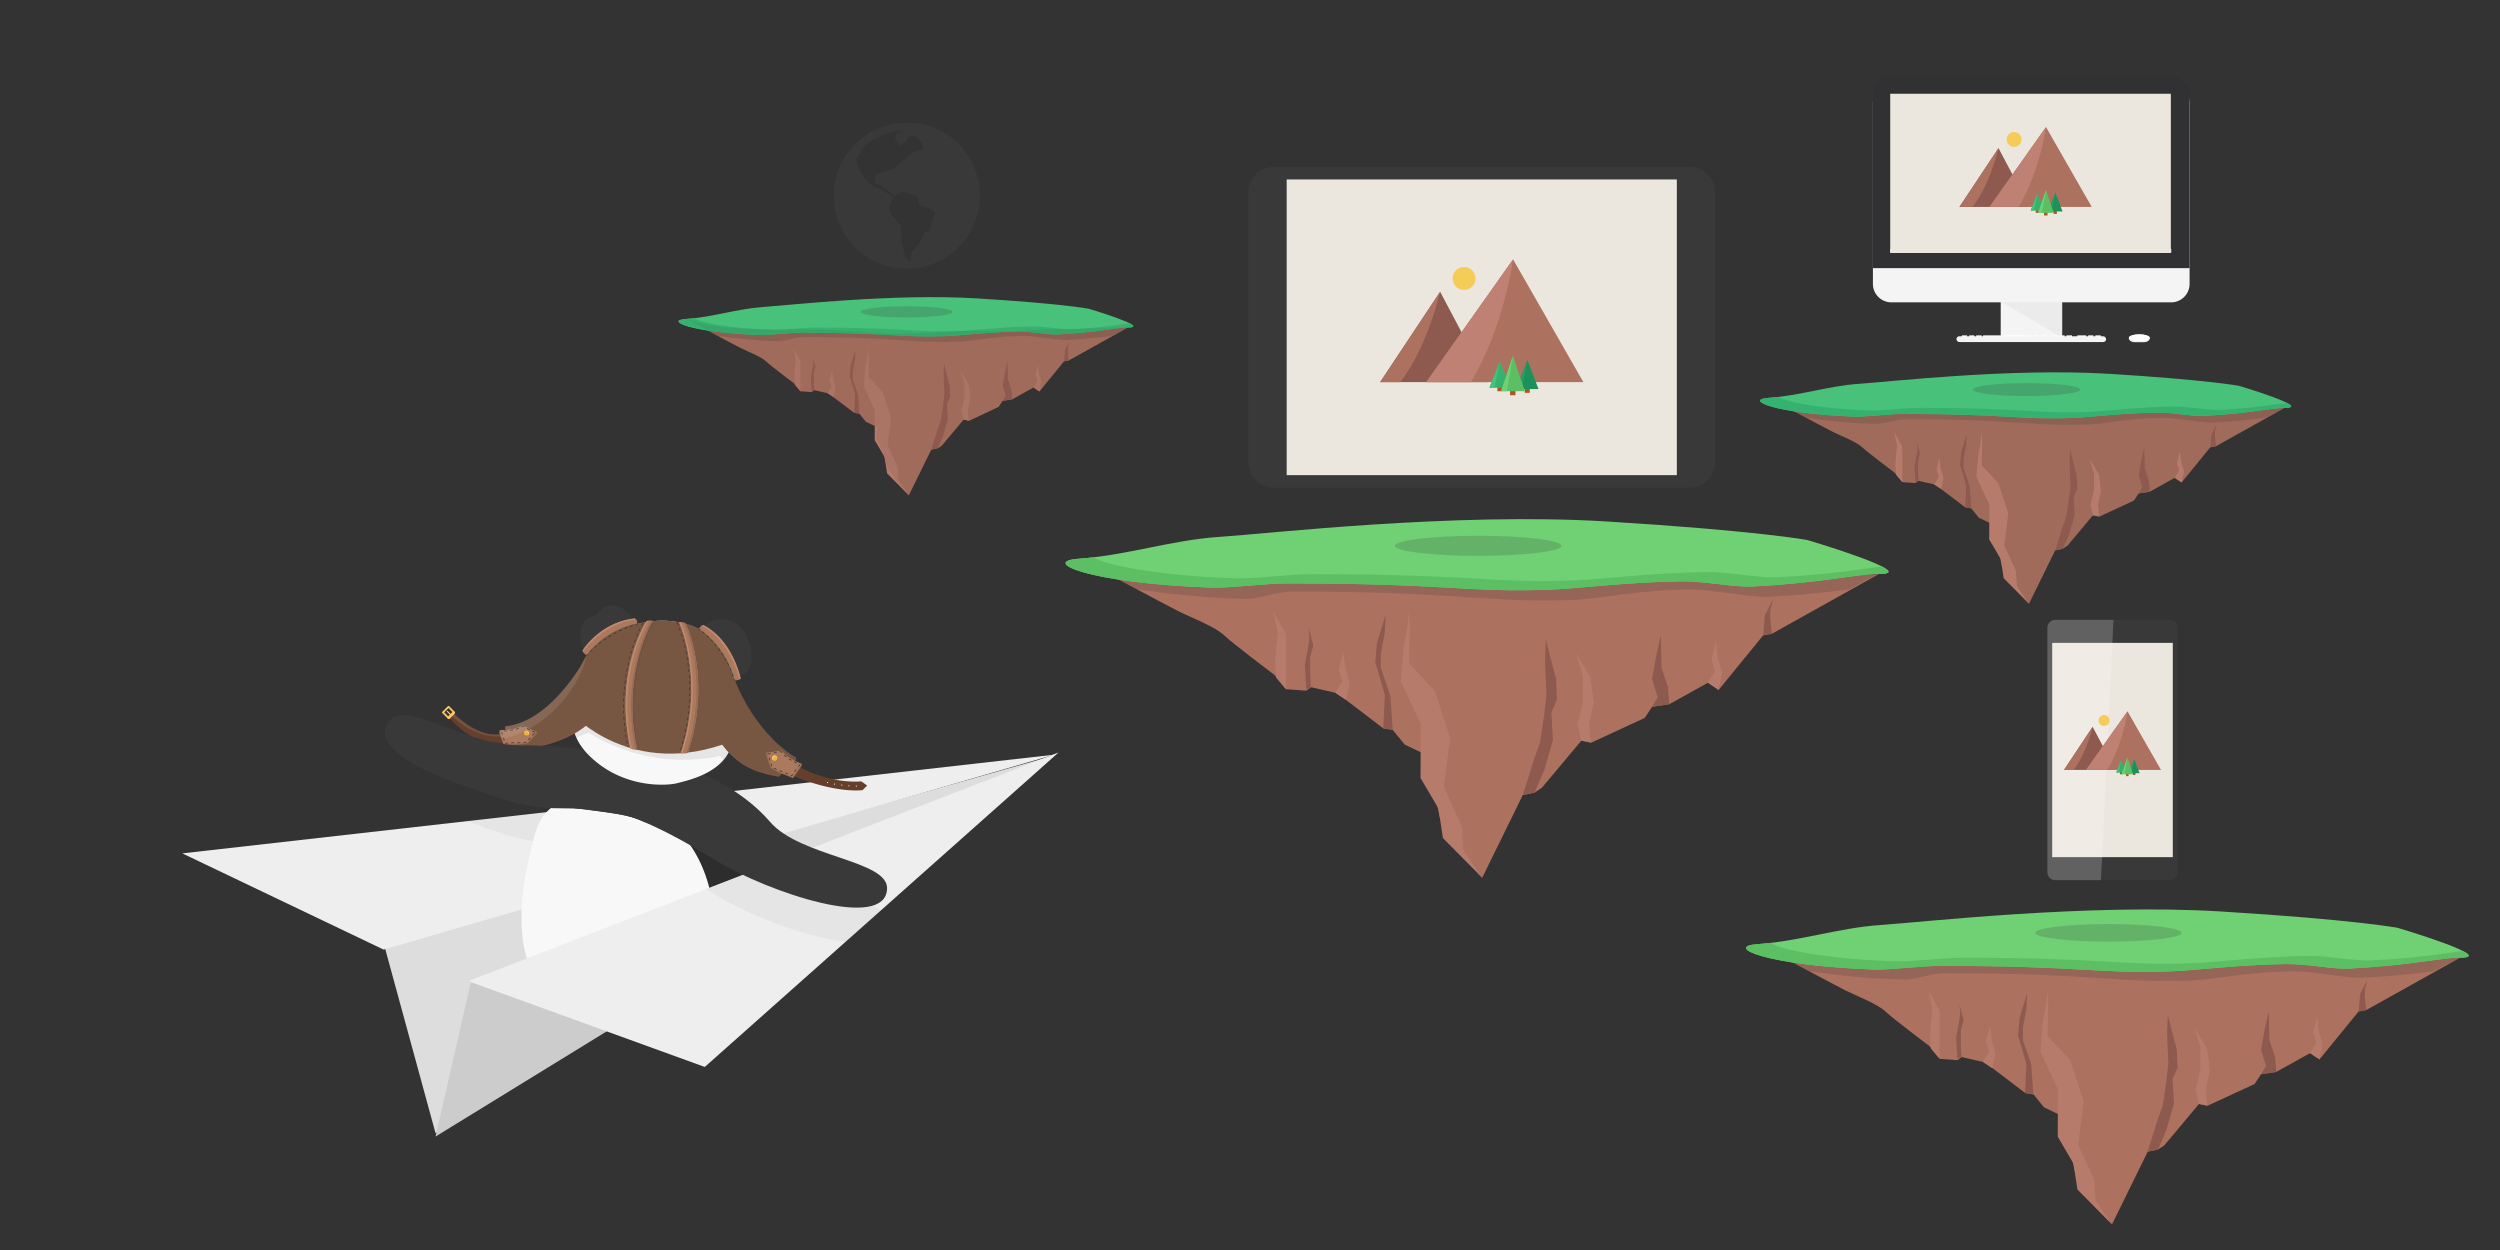 <svg id="Calque_1" data-name="Calque 1" xmlns="http://www.w3.org/2000/svg" xmlns:xlink="http://www.w3.org/1999/xlink" viewBox="0 0 1200 600"><rect x="0" y="0" width="1200" height="600" fill="#333333" stroke="none"/><defs><style>.cls-1{fill:none;}.cls-2{fill:#ad715f;}.cls-11,.cls-16,.cls-3,.cls-4{fill:#393939;}.cls-19,.cls-27,.cls-3{opacity:0.1;}.cls-4{opacity:0.2;}.cls-5{fill:#48c17b;}.cls-6{fill:#36b270;}.cls-7{fill:#b77b6c;}.cls-8{fill:#8e5a4f;}.cls-9{fill:#6fd174;}.cls-10{fill:#5cbf63;}.cls-12{fill:#ddd;}.cls-13{fill:#ccc;}.cls-14{fill:#eee;}.cls-15{fill:#2d2d2d;}.cls-16,.cls-38{opacity:0.05;}.cls-17{fill:#f8f8f8;}.cls-18{fill:#653f2c;}.cls-20{fill:#845444;}.cls-21{fill:#775742;}.cls-22{fill:#aa795e;}.cls-23{fill:#c18a6f;}.cls-24{fill:#9b6c54;}.cls-25{fill:#edb443;}.cls-26{fill:#fcc563;}.cls-27,.cls-31,.cls-41{fill:#fff;}.cls-28{fill:#ece7de;}.cls-29{opacity:0.2;}.cls-30{clip-path:url(#clip-path);}.cls-32{fill:#f5cc58;}.cls-33{fill:#bf8173;}.cls-34{fill:#af5722;}.cls-35{fill:#1c915b;}.cls-36{fill:#24a062;}.cls-37,.cls-40{fill:#f4f4f4;}.cls-38,.cls-39{fill:#313032;}.cls-40,.cls-41{fill-rule:evenodd;}.cls-42{clip-path:url(#clip-path-2);}</style><clipPath id="clip-path"><rect id="SVGID" class="cls-1" x="982.77" y="297.54" width="31.68" height="124.93"/></clipPath><clipPath id="clip-path-2"><path id="SVGID-2" data-name="SVGID" class="cls-1" d="M1042.21,121.26H907.29V47.73a2.84,2.84,0,0,1,2.87-2.82h129.18a2.84,2.84,0,0,1,2.87,2.82Z"/></clipPath></defs><path class="cls-2" d="M849.12,191s13.44,5.76,41.28,5.76,37.43,0,62.39,1.92,52.8-1.92,63.36-1,29.76-1,40.32-1,40.31-1,40.31-1l-33.11,18.48-2.71.5-13.78,16.89-3.33-2.22L1031.92,236l-5.36.83-2.28,3.43L1007.61,248l-3-.67-12.22,14.59-2.22,1.48-3.7.79-12.58,25.62s-12.48-13.44-13.44-20.16c-.41-2.91-2.45-7.27-4.63-11.27-1-1.85.64-6.7.64-6.7l-6.57-3.15-3.7-4.54-2.93-.5-11.53-8.76-3.34-2.23-7.53-1.72-1.47,1.07-6.28-.45L909.52,227s-13.43-10.16-15.28-12c-2.88-2.88-10.56-5.76-14.4-7.68S849.12,191,849.12,191Z"/><path class="cls-3" d="M849.12,191s13.44,5.76,41.28,5.76,37.43,0,62.39,1.92,52.8-1.92,63.36-1,29.76-1,40.32-1,40.31-1,40.31-1l-33.11,18.48-2.71.5-13.78,16.89-3.33-2.22L1031.92,236l-5.36.83-2.28,3.43L1007.61,248l-3-.67-12.22,14.59-2.22,1.48-3.7.79-12.58,25.62s-12.48-13.44-13.44-20.16c-.41-2.91-2.45-7.27-4.63-11.27-1-1.85.64-6.7.64-6.7l-6.57-3.15-3.7-4.54-2.93-.5-11.53-8.76-3.34-2.23-7.53-1.72-1.47,1.07-6.28-.45L909.52,227s-13.43-10.16-15.28-12c-2.88-2.88-10.56-5.76-14.4-7.68S849.12,191,849.12,191Z"/><path class="cls-4" d="M1016.15,197.67c-10.56-1-38.4,2.88-63.36,1s-34.56-1.92-62.39-1.92a150.29,150.29,0,0,1-31.63-3c-1.26.14-2.54.27-3.8.37l11.88,6.34a262,262,0,0,0,32.51,3c6,.22,9.69-2.24,16.64-2.24,50.87,0,59.19,3.52,86.07,2.56,8.06-.29,19.31-3,35.52-3.2,7.64-.1,19.44,2.55,25.28,2.24,11.25-.6,19-1.53,24.88-2.32,5.15-2.86,9-4.72,9-4.72s-29.76,1-40.31,1S1026.71,198.63,1016.15,197.67Z"/><path class="cls-5" d="M1074.71,185.19s-15.36-2.88-62.4-5.76-105.59,3.84-120,4.8-28.8,5.76-43.2,6.72c-12.43.83,2.44,7.58,40.64,9,6,.22,16.73-1.28,23.68-1.28,50.87,0,54.71,2.88,81.59,1.92,8.06-.29,24.11-2.36,40.32-2.56,7.64-.1,16.56,1.91,22.4,1.6,23.08-1.23,31.52-3.84,39-3.84C1110.22,195.75,1074.71,185.19,1074.71,185.19Z"/><path class="cls-6" d="M1097.77,193.38c-6.57.82-15.6,2.44-32.35,3.33-5.83.31-14.75-1.7-22.39-1.6-16.21.2-32.26,2.27-40.32,2.56-26.88,1-30.72-1.92-81.6-1.92-6.94,0-17.64,1.5-23.67,1.28-25.2-.91-40.24-4.16-44-6.5-1.43.17-2.88.32-4.32.42-12.43.83,2.44,7.58,40.64,9,6,.22,16.73-1.28,23.68-1.28,50.87,0,54.71,2.88,81.59,1.92,8.06-.29,24.11-2.36,40.32-2.56,7.64-.1,16.56,1.91,22.4,1.6,23.08-1.23,31.52-3.84,39-3.84C1100.9,195.75,1100.41,194.75,1097.77,193.38Z"/><polygon class="cls-7" points="954.81 258.92 954.89 242.21 948.7 228.91 949.61 218.04 950.64 212.79 951.2 207.23 951.48 212.51 951.2 223.35 959.26 231.96 963.98 246.41 962.03 261.69 967.59 273.92 968.15 281.42 973.91 289.82 961.76 277.53 960.37 268.36 954.81 258.92"/><polygon class="cls-7" points="909.24 207.51 910.63 213.9 910.08 218.9 909.8 223.35 910.08 227.79 913.13 231.41 913.13 226.13 913.13 219.73 913.13 214.45 909.24 207.51"/><polygon class="cls-7" points="931.75 234.74 932.86 229.46 931.47 224.74 930.91 219.74 929.52 225.29 930.64 228.91 928.41 232.51 931.75 234.74"/><polygon class="cls-7" points="1047.18 231.62 1048.29 226.34 1046.9 221.62 1046.35 216.62 1044.95 222.17 1046.07 225.78 1043.85 229.4 1047.18 231.62"/><polygon class="cls-7" points="1004.63 247.34 1003.43 242.31 1005.11 235.59 1005.11 227.19 1002.95 220.23 1007.51 227.91 1008.47 235.59 1007.03 242.31 1007.51 247.82 1004.63 247.34"/><polygon class="cls-8" points="919.43 231.51 918.96 223.83 919.91 218.79 920.4 215.67 920.16 212.31 921.6 217.83 920.64 221.43 920.64 227.19 920.88 230.79 920.88 230.79 919.43 231.51"/><polygon class="cls-8" points="943.28 243.5 943.76 233.19 940.81 223.11 941.3 217.22 942.53 213.04 942.6 212.81 944 208.37 943.76 213.78 942.53 220.41 942.53 224.83 945.48 233.43 946.21 244 943.28 243.5"/><polygon class="cls-8" points="986.49 264.19 988.23 258.74 989.75 253.82 991.91 247.58 993.14 239.08 993.83 233.19 993.39 222.37 993.64 215.99 996.83 228.27 997.07 234.66 995.35 238.59 995.85 247.19 993.14 256.53 990.19 263.41 986.49 264.19"/><polygon class="cls-8" points="1026.56 236.87 1028.28 233.92 1026.56 228.27 1027.79 221.14 1029.26 214.76 1029.51 224.83 1031.48 230.73 1031.92 236.04 1026.56 236.87"/><polygon class="cls-8" points="1063.67 214.23 1063.18 209.67 1063.18 206.79 1064.14 203.43 1061.51 208.47 1060.96 214.73 1063.67 214.23"/><path class="cls-4" d="M998.52,187c0,1.72-11.55,3.11-25.81,3.11S946.9,188.7,946.9,187s11.56-3.12,25.81-3.12S998.52,185.26,998.52,187Z"/><path class="cls-2" d="M518.11,268.14s20.82,8.92,63.94,8.92,58,0,96.67,3,81.79-3,98.15-1.49,46.11-1.49,62.46-1.49,62.46-1.49,62.46-1.49l-51.3,28.64-4.2.78-21.35,26.16-5.16-3.44L801.31,338,793,339.28l-3.53,5.32-25.83,11.95-4.61-1-18.94,22.6-3.43,2.29-5.74,1.22-19.48,39.7s-19.33-20.82-20.83-31.23c-.64-4.52-3.8-11.26-7.17-17.46-1.56-2.87,1-10.39,1-10.39l-10.16-4.87-5.74-7-4.54-.77L646.11,336,641,332.54l-11.68-2.68L627,331.53l-9.73-.71-5.6-6.89s-20.8-15.74-23.67-18.61c-4.46-4.46-16.36-8.92-22.3-11.9S518.11,268.14,518.11,268.14Z"/><path class="cls-4" d="M776.87,278.55c-16.36-1.49-59.49,4.46-98.15,1.49s-53.54-3-96.67-3c-22.17,0-38.41-2.36-49-4.65-2,.23-3.93.43-5.9.58,5.21,2.78,12,6.39,18.41,9.82a405.37,405.37,0,0,0,50.37,4.67c9.34.33,15-3.48,25.77-3.48,78.82,0,91.71,5.46,133.35,4,12.48-.45,29.92-4.64,55-5,11.83-.15,30.12,3.95,39.16,3.48,17.43-.94,29.44-2.37,38.55-3.6,8-4.43,14-7.32,14-7.32s-46.1,1.49-62.46,1.49S793.23,280,776.87,278.55Z"/><path class="cls-9" d="M867.59,259.22s-23.8-4.46-96.66-8.93-163.59,6-185.9,7.44-44.62,8.92-66.92,10.41c-19.27,1.28,3.78,11.74,62.95,13.88,9.35.35,25.93-2,36.68-2,78.83,0,84.77,4.46,126.41,3,12.49-.45,37.36-3.65,62.46-4,11.84-.15,25.67,2.95,34.7,2.48,35.77-1.91,48.85-6,60.48-6C922.62,275.57,867.59,259.22,867.59,259.22Z"/><path class="cls-10" d="M903.32,271.91c-10.18,1.27-24.16,3.78-50.11,5.16-9,.47-22.86-2.63-34.7-2.48-25.11.31-50,3.51-62.46,4-41.64,1.49-47.59-3-126.41-3-10.76,0-27.33,2.33-36.68,2-39-1.41-62.34-6.44-68.16-10.07-2.23.26-4.46.5-6.69.65-19.27,1.28,3.78,11.74,62.95,13.88,9.35.35,25.93-2,36.68-2,78.83,0,84.77,4.46,126.41,3,12.49-.45,37.36-3.65,62.46-4,11.84-.15,25.67,2.95,34.7,2.48,35.77-1.91,48.85-6,60.48-6C908.17,275.57,907.42,274,903.32,271.91Z"/><polygon class="cls-7" points="681.85 373.44 681.97 347.55 672.37 326.94 673.79 310.11 675.39 301.98 676.25 293.36 676.68 301.54 676.25 318.34 688.73 331.68 696.05 354.06 693.04 377.74 701.65 396.68 702.51 408.31 711.44 421.32 692.61 402.28 690.46 388.07 681.85 373.44"/><polygon class="cls-7" points="611.24 293.79 613.39 303.7 612.54 311.45 612.11 318.33 612.54 325.22 617.27 330.82 617.27 322.64 617.27 312.73 617.27 304.55 611.24 293.79"/><polygon class="cls-7" points="646.11 335.98 647.84 327.8 645.69 320.49 644.82 312.74 642.67 321.35 644.39 326.94 640.95 332.54 646.11 335.98"/><polygon class="cls-7" points="824.94 331.15 826.66 322.97 824.51 315.65 823.65 307.9 821.5 316.51 823.22 322.11 819.78 327.7 824.94 331.15"/><polygon class="cls-7" points="759.03 355.51 757.17 347.7 759.77 337.29 759.77 324.28 756.42 313.5 763.49 325.4 764.98 337.29 762.74 347.7 763.49 356.25 759.03 355.51"/><polygon class="cls-8" points="627.04 330.97 626.3 319.08 627.78 311.27 628.53 306.43 628.15 301.23 630.38 309.78 628.9 315.36 628.9 324.28 629.27 329.86 629.27 329.86 627.04 330.97"/><polygon class="cls-8" points="663.98 349.56 664.72 333.58 660.15 317.97 660.91 308.83 662.82 302.36 662.93 302.01 665.1 295.13 664.72 303.5 662.82 313.78 662.82 320.63 667.38 333.96 668.52 350.33 663.98 349.56"/><polygon class="cls-8" points="730.92 381.62 733.62 373.17 735.98 365.55 739.32 355.88 741.23 342.71 742.29 333.58 741.61 316.82 741.99 306.93 746.94 325.96 747.32 335.86 744.65 341.95 745.42 355.28 741.23 369.74 736.66 380.4 730.92 381.62"/><polygon class="cls-8" points="793 339.28 795.67 334.72 793 325.96 794.91 314.92 797.19 305.02 797.57 320.63 800.62 329.77 801.31 337.99 793 339.28"/><polygon class="cls-8" points="850.49 304.2 849.74 297.14 849.74 292.68 851.22 287.48 847.14 295.28 846.29 304.99 850.49 304.2"/><path class="cls-4" d="M749.57,262c0,2.66-17.9,4.82-40,4.82s-40-2.16-40-4.82,17.91-4.83,40-4.83S749.57,259.32,749.57,262Z"/><path class="cls-2" d="M329.4,153.1S340.9,158,364.73,158s32,0,53.41,1.65,45.2-1.65,54.24-.82,25.47-.83,34.51-.83,34.51-.82,34.51-.82L513.05,173l-2.31.43-11.8,14.46-2.85-1.9-10.21,5.68-4.59.71-2,2.94L465.07,202l-2.55-.57-10.47,12.49-1.89,1.26-3.17.67-10.77,21.94s-10.68-11.5-11.5-17.26c-.36-2.49-2.11-6.22-4-9.64-.86-1.59.55-5.74.55-5.74l-5.62-2.69-3.17-3.9-2.51-.42-9.87-7.5-2.86-1.91-6.45-1.47-1.25.92-5.38-.39-3.09-3.81s-11.5-8.7-13.08-10.28c-2.47-2.47-9-4.93-12.33-6.58S329.4,153.1,329.4,153.1Z"/><path class="cls-4" d="M472.38,158.86c-9-.83-32.87,2.46-54.24.82S388.56,158,364.73,158a128.31,128.31,0,0,1-27.07-2.57c-1.09.13-2.17.24-3.26.32l10.17,5.43a223.43,223.43,0,0,0,27.83,2.58c5.17.18,8.3-1.92,14.24-1.92,43.55,0,50.68,3,73.69,2.19,6.89-.25,16.53-2.57,30.4-2.74,6.54-.08,16.65,2.18,21.64,1.92,9.63-.52,16.27-1.31,21.3-2,4.41-2.46,7.73-4,7.73-4s-25.47.82-34.51.82S481.42,159.68,472.38,158.86Z"/><path class="cls-5" d="M522.5,148.17s-13.14-2.46-53.41-4.93-90.39,3.29-102.71,4.11-24.66,4.93-37,5.75c-10.65.71,2.09,6.49,34.78,7.68,5.17.18,14.33-1.1,20.27-1.1,43.55,0,46.84,2.46,69.85,1.64,6.9-.25,20.64-2,34.51-2.19,6.54-.08,14.18,1.63,19.18,1.37,19.76-1.05,27-3.29,33.41-3.29C552.91,157.21,522.5,148.17,522.5,148.17Z"/><path class="cls-6" d="M542.25,155.19c-5.63.7-13.35,2.08-27.69,2.85-5,.26-12.63-1.46-19.17-1.37-13.88.17-27.62,1.94-34.52,2.19-23,.82-26.29-1.65-69.84-1.65-5.95,0-15.11,1.29-20.27,1.1-21.57-.78-34.45-3.56-37.66-5.57-1.23.15-2.47.28-3.7.36-10.65.71,2.09,6.49,34.78,7.68,5.17.18,14.33-1.1,20.27-1.1,43.55,0,46.84,2.46,69.85,1.64,6.9-.25,20.64-2,34.51-2.19,6.54-.08,14.18,1.63,19.18,1.37,19.76-1.05,27-3.29,33.41-3.29C544.93,157.21,544.51,156.36,542.25,155.19Z"/><polygon class="cls-7" points="419.87 211.28 419.94 196.98 414.64 185.59 415.42 176.29 416.3 171.8 416.78 167.04 417.02 171.56 416.78 180.84 423.68 188.21 427.72 200.58 426.06 213.66 430.81 224.13 431.29 230.55 436.22 237.74 425.82 227.22 424.63 219.37 419.87 211.28"/><polygon class="cls-7" points="380.86 167.28 382.05 172.75 381.57 177.03 381.34 180.84 381.57 184.64 384.19 187.74 384.19 183.22 384.19 177.74 384.19 173.22 380.86 167.28"/><polygon class="cls-7" points="400.13 190.59 401.08 186.07 399.89 182.03 399.41 177.75 398.23 182.5 399.18 185.59 397.27 188.69 400.13 190.59"/><polygon class="cls-7" points="498.94 187.92 499.89 183.4 498.7 179.36 498.23 175.07 497.04 179.83 497.99 182.92 496.09 186.02 498.94 187.92"/><polygon class="cls-7" points="462.52 201.38 461.49 197.06 462.93 191.31 462.93 184.12 461.08 178.16 464.98 184.74 465.81 191.31 464.57 197.06 464.98 201.79 462.52 201.38"/><path class="cls-3" d="M329.4,153.1S340.9,158,364.73,158s32,0,53.41,1.65,45.2-1.65,54.24-.82,25.47-.83,34.51-.83,34.51-.82,34.51-.82L513.05,173l-2.31.43-11.8,14.46-2.85-1.9-10.21,5.68-4.59.71-2,2.94L465.07,202l-2.55-.57-10.47,12.49-1.89,1.26-3.17.67-10.77,21.94s-10.68-11.5-11.5-17.26c-.36-2.49-2.11-6.22-4-9.64-.86-1.59.55-5.74.55-5.74l-5.62-2.69-3.17-3.9-2.51-.42-9.87-7.5-2.86-1.91-6.45-1.47-1.25.92-5.38-.39-3.09-3.81s-11.5-8.7-13.08-10.28c-2.47-2.47-9-4.93-12.33-6.58S329.4,153.1,329.4,153.1Z"/><polygon class="cls-8" points="389.59 187.82 389.18 181.25 390 176.93 390.41 174.26 390.21 171.39 391.44 176.11 390.62 179.19 390.62 184.12 390.82 187.21 390.82 187.21 389.59 187.82"/><polygon class="cls-8" points="410 198.09 410.41 189.26 407.88 180.63 408.31 175.59 409.36 172.01 409.42 171.82 410.62 168.02 410.41 172.64 409.36 178.32 409.36 182.11 411.88 189.47 412.51 198.51 410 198.09"/><polygon class="cls-8" points="446.99 215.8 448.48 211.13 449.78 206.93 451.63 201.58 452.68 194.31 453.27 189.26 452.89 180 453.11 174.54 455.84 185.05 456.05 190.52 454.58 193.89 455 201.25 452.68 209.24 450.16 215.13 446.99 215.8"/><polygon class="cls-8" points="481.29 192.41 482.76 189.89 481.29 185.05 482.34 178.95 483.6 173.48 483.81 182.11 485.5 187.16 485.88 191.7 481.29 192.41"/><polygon class="cls-8" points="513.05 173.03 512.64 169.13 512.64 166.66 513.46 163.79 511.2 168.1 510.74 173.47 513.05 173.03"/><path class="cls-4" d="M457.29,149.7c0,1.47-9.89,2.67-22.09,2.67s-22.1-1.2-22.1-2.67S423,147,435.2,147,457.29,148.23,457.29,149.7Z"/><path class="cls-11" d="M438.57,59l-3.26,2.3L430,64.67l-.35,2.89,2.88,2.55,3.94-4.72,2.74,0,3,2.94,1.05,3.53-4.58,1-5.55,4.51-4.62,4-3.76,1-4.19,1.05L420,87.52l3.66,2,5.57,4.5,3.93-1.93,3.4.77,3.88,1.35.79,4.27,4.18,1.22,3.65,2.4-1.86,4.7-1.2,3.79-2.5,1.15-.82,2.59-2.45,3.84-2.71,3.25-.26,2.13-.55,2.57-2.41-3L433,116.57l-1-8.87-4.61-5.19L426.79,99l1.95-4.3-5-3.43-4.41-1.6-4.24-3.85-3.48-5.86-.72-3.42,2.84-4.92-1.49-4A34.92,34.92,0,1,0,438.57,59Z"/><path class="cls-11" d="M435.37,62.45A31.46,31.46,0,1,1,404,93.91a31.46,31.46,0,0,1,31.38-31.46m0-3.49a35,35,0,1,0,34.87,34.95A34.91,34.91,0,0,0,435.37,59Z"/><polyline class="cls-12" points="506.49 362.47 209.05 543.89 184.44 453.8"/><polygon class="cls-13" points="226 471.52 209.05 545.55 489.08 373.45 226 471.52"/><polygon class="cls-14" points="87.5 409.62 184.12 455.8 505.99 362.25 87.5 409.62"/><path class="cls-15" d="M357.61,411.42c2.65,34.42-6.54,83.57-45,81.6-70.27-3.58-64.84-49-56.83-82.57,8.59-36,24.69-42.5,56.83-42.5S355.07,378.36,357.61,411.42Z"/><path class="cls-16" d="M333.75,386.85l-35.29,2L297,385.9l-72.9,8.25c11.33,3.84,24.64,10,40.94,10.36,5,.1,8.85.13,12,.18,11.81,1.47,20.41,2.52,26.57,4.26a144.56,144.56,0,0,1,16.55,7.31l42.38-12.32A95.77,95.77,0,0,0,333.75,386.85Z"/><path class="cls-17" d="M271.74,383.32a28.71,28.71,0,0,0-9.67,6.79c-4.4,5-5.62,11.12-7.67,19.69-.13.58-.27,1.16-.4,1.74l-.12.53c-.1.41-.19.83-.28,1.24,0,.21-.1.42-.14.63-.09.39-.17.79-.26,1.19,0,.21-.08.42-.13.63-.09.42-.17.84-.26,1.26,0,.19-.07.37-.11.56-.1.51-.2,1-.29,1.52l-.06.32c-.24,1.27-.46,2.56-.67,3.86a2,2,0,0,0,0,.24c-.09.56-.17,1.12-.26,1.68,0,.13,0,.26,0,.38-.08.53-.15,1.07-.22,1.6,0,.12,0,.25-.05.37l-.21,1.7,0,.24c-.3,2.68-.52,5.39-.62,8.09a.45.45,0,0,1,0,.11c0,.64,0,1.28,0,1.92a.49.49,0,0,0,0,.12c-.17,11.61,1.89,23,8.29,32.3L341.5,430.8C332.11,381.93,284.79,377.2,271.74,383.32Z"/><path class="cls-11" d="M293.47,362.19a207.57,207.57,0,0,0-43-4.42c-27.37.36-55.14-22.15-63.62-11.52-13,16.29,39.8,34.74,69.07,39s45.36,4.78,53.77,9.45"/><polygon class="cls-14" points="224.73 470.94 338.29 512.14 508.1 361.19 224.73 470.94"/><path class="cls-16" d="M372.31,413.78,338.9,426.72l4.54,2.76C359.13,439.14,387,450.11,406,452l16.72-14.86C413.46,429.12,385.81,425.66,372.31,413.78Z"/><path class="cls-11" d="M333.75,370.24s21.32,7.27,35.85,24.22,56.51,18.38,56.2,32c-.49,20.83-57.17,1.94-82.36-13.57s-40-21.43-49.41-23.25-12.95-1.39-29-1.72c-17.81-.36-32.05-7.73-44-11.36"/><path class="cls-18" d="M413.46,375.07c-17.11,1.2-32.43-8.26-32.43-8.26l-2.09,4.88c22.28,9.55,35.11,7.56,35.11,7.56l2.19-2.19Zm-16.24.82a.27.27,0,1,1,.27-.27A.27.27,0,0,1,397.22,375.89Zm3.35.75a.27.27,0,0,1-.27-.28.28.28,0,0,1,.27-.27.28.28,0,0,1,.28.27A.28.28,0,0,1,400.57,376.64Zm3.51.5a.29.29,0,0,1-.28-.28.28.28,0,0,1,.56,0A.29.29,0,0,1,404.08,377.14Zm3.41.34a.27.27,0,1,1,0-.54.27.27,0,0,1,0,.54Zm3.53.1a.27.27,0,1,1,.27-.27A.27.27,0,0,1,411,377.58Z"/><path class="cls-11" d="M303.26,296.35s1.93,2.26,1.71,3.85c-9.4,3-15.57,9.9-19.14,15.53a7.91,7.91,0,0,1-3.29-1.3c-4.11-3-4.62-9.27-3.32-13.74s5.49-4.56,7.18-5.63,1.7-4.12,7.12-4.46,9.73,5.74,9.73,5.74"/><path class="cls-11" d="M350.69,325.27c-2.64-.24-4.7-1.72-5-2.85a1.11,1.11,0,0,1,.22-1.22c-.53-.61-.51-1.35,0-2.47.15-.29.46-.91.37-1.11s-.33-.26-.82-.42c-.23-.08-.45-.14-.64-.19-.69-.2-1.14-.33-1.2-.78s.35-.71.73-1,.71-.4,1-.56.9-.46.89-.62-.09-.42-.55-.49a4.06,4.06,0,0,0-1.39.12,2.82,2.82,0,0,1-1,.07,1.09,1.09,0,0,1-.77-.46,1.51,1.51,0,0,1-.14-1.16,6.56,6.56,0,0,0-1.53.25,2.61,2.61,0,0,1-1.13.12,1,1,0,0,1-.92-1.16,1.68,1.68,0,0,0,0-.3l-.09,0a1.76,1.76,0,0,1-1.25-1.74v-.07h-.29a2.66,2.66,0,0,1-.45,0,2.39,2.39,0,0,1-1.68-.92,1.89,1.89,0,0,1-.21-1.57.68.68,0,0,0,0-.12c.58-2.91,2.86-9.63,11.48-9.4a14.76,14.76,0,0,1,1.91.16c6.12.94,10.18,5.55,12.06,13.69,1.17,5.08.51,11.28-4.86,13.43a12.3,12.3,0,0,1-2.08.61v0"/><path class="cls-17" d="M337.62,303.28a39.12,39.12,0,0,0-35.82-1.87c-19.72,8.79-21.88,27.17-21.88,27.17s-13.54,17.62,2.68,33.89,37.77,14.74,42.58,13.42,24.42-5.12,26.51-20.88-2.15-13.24-1.34-20.94S348.06,310.14,337.62,303.28Z"/><g class="cls-19"><path class="cls-11" d="M345.5,362.81s-33.34,9.38-66.86-13.61c0,0,3-2.62,10.07-2.22C307.31,348,345,355.12,345.5,362.81Z"/><path class="cls-11" d="M351.65,355.26l-4.82-2.12s-35.42-33.2-7.64,2.24c2.5,3.18,8.09,9.43,8.09,9.43A18.49,18.49,0,0,0,351.65,355.26Z"/><path class="cls-11" d="M274.63,344.93a29,29,0,0,0,2,9.08c5.06-2.1,13.75-4.95,18.52-8.9l-17.05-1.64Z"/></g><path class="cls-20" d="M382.06,364.76l.07-1c-4.37-2.94-13.52-4.49-16.72-8.16a57.87,57.87,0,0,1-13.26-30.05l-15,12.85c10.15,27.42,22.05,31.75,36.63,34.48Z"/><path class="cls-21" d="M382.13,363.79c-21.67-13.6-29.94-38.85-29.94-38.85l-15.43,13.19c10.15,27.43,22.13,31.38,36.71,34.11Z"/><path class="cls-21" d="M275.21,333.08c1.75-14.82,10-33.11,39.3-35,9.13-.58,16.25,1,21.77,4.08a29.72,29.72,0,0,1,11.14,10.88,42.21,42.21,0,0,1,4.77,11.89,67.75,67.75,0,0,1,1.46,21.42C320.73,367.48,274,343.54,275.21,333.08Z"/><path class="cls-22" d="M352.53,326.6a4.52,4.52,0,0,0,1.87-.25c1.09-.36,1.09-.73,1.09-.73s-3.63-18.17-17.86-25.55a2.37,2.37,0,0,0-1.28.6,6.56,6.56,0,0,0-.91,1.09S348.87,310.16,352.53,326.6Z"/><path class="cls-23" d="M337.63,300.07a2.2,2.2,0,0,0-.81.27c12.87,6.79,17.45,23,18.15,25.77.51-.27.52-.49.52-.49S351.86,307.45,337.63,300.07Z"/><path class="cls-22" d="M281.71,314.46s-.3.1-1.37-.89c-.85-.79-.62-1.47-.62-1.47s8.38-13.49,25-15.24a2.44,2.44,0,0,1,1,1.09,1.84,1.84,0,0,1,0,1.39S291.06,301.54,281.71,314.46Z"/><path class="cls-23" d="M305.35,297.37a2.41,2.41,0,0,0-.6-.51c-16.65,1.75-25,15.24-25,15.24a1.2,1.2,0,0,0,.11.79C280.82,311.46,289.81,299.13,305.35,297.37Z"/><path class="cls-20" d="M281.92,314.93s-16.43,32.36-39.56,34.43l2.53,10.12S267,361,283.34,346.71"/><path class="cls-21" d="M281.92,314.2s-16.43,32.37-39.56,34.44l2.53,10.11s36.68,2.56,50.41-29.44"/><path class="cls-21" d="M274.64,342.69s28.78,31.93,76.5,13.14l-3.84-10.24-62.21-12.8Z"/><path class="cls-11" d="M335.91,302.51l-.57-.42.2-.3s.21.14.59.43Z"/><path class="cls-11" d="M351.73,324.64c-.15-.44-.3-.88-.46-1.3l.34-.13c.16.43.32.87.46,1.31Zm-1-2.59c-.17-.43-.35-.85-.54-1.27l.33-.15c.19.43.37.85.55,1.29Zm-1.11-2.52c-.21-.41-.41-.83-.62-1.23l.32-.17c.21.41.42.82.62,1.25Zm-1.28-2.45c-.22-.4-.45-.8-.68-1.19l.31-.19.69,1.21ZM347,314.71c-.24-.39-.5-.77-.76-1.15l.31-.2c.25.37.51.76.76,1.16Zm-1.54-2.28c-.27-.38-.55-.75-.83-1.11l.3-.22c.27.36.55.73.82,1.12Zm-1.68-2.2c-.29-.36-.59-.72-.88-1.06l.28-.24L344,310ZM342,308.14c-.33-.36-.64-.7-1-1l.26-.25c.32.33.63.67,1,1Zm-1.91-2c-.34-.34-.68-.66-1-1l.25-.26c.32.3.66.62,1,1Zm-2-1.89c-.38-.33-.73-.63-1.05-.89l.23-.28c.32.26.68.56,1.06.9Z"/><path class="cls-11" d="M352.35,326.65c-.06-.23-.13-.46-.2-.7l.35-.1c.07.23.13.47.2.7Z"/><path class="cls-11" d="M281.85,314.57l-.28-.23s.17-.2.49-.54l.26.24Z"/><path class="cls-11" d="M283.32,313l-.26-.26c.3-.3.65-.63,1-1l.24.27Zm2.08-2-.24-.27,1.09-.94.23.28Zm2.19-1.83-.23-.28c.37-.29.75-.59,1.14-.88l.22.28Zm2.28-1.72-.21-.29c.38-.28.78-.55,1.18-.82l.21.3C290.64,307,290.25,307.24,289.87,307.51Zm2.37-1.59-.2-.31c.4-.26.81-.51,1.23-.76l.18.31C293,305.41,292.63,305.66,292.24,305.92Zm2.45-1.48-.18-.31,1.26-.69.17.32C295.51,304,295.09,304.21,294.69,304.44Zm2.52-1.33-.16-.33,1.3-.62.15.34C298.06,302.7,297.63,302.9,297.21,303.11Zm2.6-1.19-.14-.34L301,301l.13.34Zm2.66-1-.13-.35,1.37-.46.11.35C303.36,300.57,302.91,300.73,302.47,300.89Z"/><path class="cls-11" d="M305.19,300l-.1-.35.7-.19.09.35Z"/><path class="cls-22" d="M329.16,299.44s12.81,26.15,1,61.76l-3.35.33c11.81-35.61-.8-62.79-.8-62.79Z"/><path class="cls-22" d="M329.16,299.44s12.81,26.15,1,61.76a2.65,2.65,0,0,1-1.56.45,8.69,8.69,0,0,1-1.79-.12c11.81-35.61-.8-62.79-.8-62.79s.14-.31,1.6-.07C328.88,298.89,329.16,299.44,329.16,299.44Z"/><path class="cls-23" d="M327.56,361.62c11.16-33.72.34-60.35-.82-63-.65,0-.73.16-.73.16s12.61,27.18.8,62.79A5.68,5.68,0,0,0,327.56,361.62Z"/><path class="cls-24" d="M326.53,298.59h0Z"/><path class="cls-24" d="M327,298.6h0Z"/><path class="cls-24" d="M329.16,299.44s-.22-.43-1.13-.67a1.74,1.74,0,0,1,.4.67s12.63,26.55.86,62.13a2.12,2.12,0,0,0,.87-.37C342,325.59,329.16,299.44,329.16,299.44Z"/><path class="cls-24" d="M367.51,361.76l.37-.4,6.91-.72a18.22,18.22,0,0,0,4.84,4.07,27.27,27.27,0,0,0,5.14,1.92l0,1.07-4.14,5.88s-1.95-.94-4.92-2a29.91,29.91,0,0,1-5.82-3Z"/><path class="cls-22" d="M367.88,361.36l7.29-1.11a18.08,18.08,0,0,0,4.83,4.07,44.33,44.33,0,0,0,4.77,2.31l-4.34,6.2s-1.41-.58-4.39-1.64a30,30,0,0,1-5.82-3Z"/><path class="cls-11" d="M380,372.69l-.15-.1a4.2,4.2,0,0,0-.38-.24l.18-.32.26.16.48-.65.29.21Zm-1.81-1c-.41-.18-.86-.37-1.34-.55l.14-.34,1.35.56Zm-2.7-1.05c-.43-.16-.89-.35-1.35-.55l.14-.33c.46.19.91.38,1.34.54Zm6-.08-.3-.21.85-1.18.3.21Zm-8.73-1.07-1.31-.64.17-.32c.35.18.8.39,1.3.63Zm10.43-1.29L383,368l.81-1.13.09.07.08-.15.25.13Zm-12.87-.34-.46-1.38.34-.12.47,1.38Zm12.09-1.42-1.29-.68.18-.32,1.28.68Zm-13-1.34-.47-1.37.35-.12.47,1.38Zm10.45,0-.51-.28c-.25-.13-.5-.29-.76-.45l.2-.31.74.45.51.28Zm-2.45-1.6c-.38-.3-.75-.63-1.11-1l.26-.27c.35.34.71.66,1.07,1Zm-8.93-1.11-.2-.61,1.63-.3.07.36-1.22.22.07.21Zm2.93-.8-.06-.36,1.43-.26.06.36Zm3.87-.12c-.2-.22-.35-.4-.43-.5l-.58.11-.06-.36.79-.14.07.08s.18.23.48.57Z"/><path class="cls-3" d="M373.31,364.2a1.38,1.38,0,0,1-2.75-.2,1.38,1.38,0,0,1,2.75.2Z"/><path class="cls-25" d="M373.16,364a1.3,1.3,0,1,1-1.21-1.38A1.3,1.3,0,0,1,373.16,364Z"/><path class="cls-26" d="M370.94,364.41a1.29,1.29,0,0,1,2.16-.86A1.3,1.3,0,1,0,371,364.9,1.34,1.34,0,0,1,370.94,364.41Z"/><path class="cls-11" d="M326.34,361.51l-.34-.12,0-.14.35.11Zm.49-1.54-.34-.1.42-1.39.35.1C327.12,359.05,327,359.51,326.83,360Zm.84-2.79-.35-.09c.13-.47.26-.94.38-1.4l.35.09C327.93,356.24,327.8,356.71,327.67,357.18Zm.75-2.81-.36-.09c.12-.47.24-.94.35-1.41l.35.09C328.65,353.43,328.53,353.9,328.42,354.37Zm.66-2.83-.36-.08c.11-.48.21-.95.3-1.42l.36.07C329.29,350.58,329.18,351.06,329.08,351.54Zm.58-2.86-.36-.07c.09-.47.18-.95.26-1.42l.36.06C329.84,347.72,329.75,348.2,329.66,348.68Zm.49-2.87-.35-.05.21-1.44.36.05C330.3,344.85,330.23,345.33,330.15,345.81Zm.41-2.88-.36-.05c.06-.48.11-1,.17-1.44l.36,0C330.68,342,330.62,342.45,330.56,342.93Zm.32-2.9-.37,0c.05-.49.09-1,.13-1.45l.36,0Zm.22-2.9-.36,0c0-.49.06-1,.08-1.45l.36,0C331.16,336.16,331.14,336.64,331.1,337.13Zm.14-2.91h-.36c0-.49,0-1,0-1.45h.37C331.27,333.25,331.26,333.73,331.24,334.22Zm.05-2.91h-.36v-.09c0-.46,0-.91,0-1.36h.36c0,.45,0,.9,0,1.36Zm-.4-2.9-.06-1.45.36,0,.06,1.46Zm-.14-2.9c0-.49-.06-1-.1-1.45l.36,0c0,.48.07,1,.11,1.45Zm-.22-2.89c0-.49-.09-1-.15-1.45l.36,0q.09.71.15,1.44Zm-.32-2.89c-.06-.48-.12-1-.19-1.43l.36-.05c.07.47.13.95.19,1.44Zm-.4-2.87-.24-1.43.36-.06.24,1.44Zm-.5-2.86c-.09-.48-.19-1-.29-1.42l.36-.07c.1.46.19.94.28,1.43Zm-.59-2.84c-.11-.48-.22-1-.34-1.41l.36-.09.33,1.42Zm-.69-2.82c-.13-.48-.26-.95-.39-1.4l.36-.09.38,1.4Zm-.79-2.79c-.15-.48-.29-.94-.44-1.38l.35-.11c.14.44.29.9.44,1.39Zm-.9-2.76c-.17-.49-.34-1-.49-1.36l.34-.13c.16.42.32.87.5,1.37Zm-1-2.71c-.35-.86-.57-1.32-.57-1.32l.32-.16s.23.47.59,1.34Z"/><path class="cls-11" d="M301.17,358.73l-.05-.27.35-.07.06.27Zm-.33-1.69c-.1-.48-.18-1-.26-1.44l.35-.06c.08.47.17.95.26,1.43Zm-.51-2.88c-.07-.48-.15-1-.21-1.43l.35-.06c.07.48.15,1,.22,1.44Zm-.41-2.88-.18-1.44.36,0c.06.47.11,1,.18,1.44Zm-.33-2.89c0-.48-.1-1-.14-1.45l.37,0c0,.48.08,1,.13,1.44Zm-.25-2.9-.09-1.46.37,0c0,.48.05,1,.08,1.45Zm-.15-2.91c0-.49,0-1-.05-1.45h.36c0,.48,0,1,.05,1.45Zm-.07-2.91c0-.25,0-.5,0-.75v-.71h.36v1.45Zm.38-2.9h-.36c0-.49,0-1,0-1.46l.37,0C299.53,335.8,299.51,336.28,299.5,336.77Zm.12-2.9-.37,0,.09-1.46.36,0C299.67,332.89,299.64,333.38,299.62,333.87Zm.2-2.9-.37,0c0-.48.09-1,.14-1.45l.36,0C299.9,330,299.86,330.49,299.82,331Zm.28-2.88-.35,0c.05-.48.11-1,.17-1.44l.37,0C300.22,327.12,300.16,327.6,300.1,328.09Zm.39-2.88-.36,0c.07-.49.15-1,.22-1.44l.37.06C300.64,324.25,300.56,324.73,300.49,325.21Zm.47-2.86-.36-.07c.09-.48.19-1,.28-1.43l.35.08C301.14,321.39,301.05,321.87,301,322.35Zm.57-2.85-.36-.07c.1-.49.21-1,.32-1.42l.35.08C301.74,318.55,301.63,319,301.53,319.5Zm.65-2.82-.35-.09.36-1.41.35.09Zm.75-2.81-.35-.09c.14-.48.27-.95.41-1.4l.35.1C303.2,312.94,303.07,313.4,302.93,313.87Zm.84-2.77-.35-.11.46-1.39.34.12Q304,310.4,303.77,311.1Zm.93-2.75-.34-.12c.17-.47.34-.93.51-1.37l.34.13C305,307.43,304.87,307.88,304.7,308.35Zm1-2.71-.34-.13c.19-.47.38-.92.56-1.35l.34.14C306.1,304.73,305.92,305.17,305.73,305.64Zm1.14-2.67-.34-.15c.22-.47.42-.92.62-1.32l.32.15Zm1.24-2.62-.32-.16c.25-.52.48-.95.67-1.3l.32.18C308.59,299.41,308.36,299.84,308.11,300.35Z"/><path class="cls-3" d="M313.26,298.2s.64.29.14,1.44c-2.73,6.37-13.32,25.68-7,60.19.11.6-.6-.61-.5,0l-2.16-.84-.49-38.27L312,298.92Z"/><path class="cls-22" d="M310.11,298.44s-15.57,24.06-7.52,60.7a2.62,2.62,0,0,0,1.5.61,8.74,8.74,0,0,0,1.79.07c-8-36.64,7.38-61.62,7.38-61.62s-.05-.45-1.52-.36C310.45,297.92,310.11,298.44,310.11,298.44Z"/><path class="cls-24" d="M305.13,359.83c-7.6-34.7,6-59.42,7.46-62,.64.05.67.34.67.34s-15.42,25-7.38,61.62C305.88,359.82,305.6,359.84,305.13,359.83Z"/><path class="cls-23" d="M312.38,297.83h0Z"/><path class="cls-23" d="M310.11,298.44a1.77,1.77,0,0,1,1.2-.56,1.78,1.78,0,0,0-.48.64S295.41,323,303.42,359.6a2.16,2.16,0,0,1-.83-.46C294.54,322.5,310.11,298.44,310.11,298.44Z"/><path class="cls-27" d="M263.39,343.24c10.84-9.07,16.71-21.67,18.26-28.53-2.22,4.14-17.88,32-39.29,33.93l1.33,5.3a38.61,38.61,0,0,0,10.48-4.23A62.51,62.51,0,0,0,263.39,343.24Z"/><path class="cls-18" d="M215.73,344.75c4.78,4.54,11,12.9,28.16,11.73l-.72-5.26s-9.58,6.55-25.81-9.19Z"/><path class="cls-27" d="M243.17,351.22s-9.58,6.55-25.81-9.19l-.79,1.32c3,3,12.28,11,23.56,10.07l.49,1a15.45,15.45,0,0,0,2.93-.41Z"/><path class="cls-24" d="M257.85,351.79l-.23-.45-6.28-2.73a19.25,19.25,0,0,1-5.9,1.89,30.23,30.23,0,0,1-5.49,0l-.32.9,2,6.19s2.15-.19,5.3-.15a33.22,33.22,0,0,0,6.47-.68Z"/><path class="cls-22" d="M257.62,351.34l-6.51-3.17a19.13,19.13,0,0,1-5.89,1.89,49.6,49.6,0,0,1-5.27.46L242,357s1.52,0,4.68,0a33.22,33.22,0,0,0,6.47-.68Z"/><path class="cls-11" d="M242.43,357.06l-.07-.22.17-.06,0-.12a10.6,10.6,0,0,1,1.4-.19l0,.36a9.75,9.75,0,0,0-1.35.19Zm2.95-.3v-.37h1.46v.37h-.58Zm2.91,0,0-.37,1.45-.07,0,.36Zm2.91-.2,0-.36,1.44-.15,0,.36C252.48,356.4,252,356.47,251.2,356.53Zm-9.3-1.07-.46-1.38.35-.11.45,1.38Zm11.85-.19-.27-.24,1-1.09.28.24Zm1.93-2.18-.27-.24,1-1.08.28.24ZM241,352.7l-.46-1.38.35-.11.46,1.38Zm15.73-1-1.29-.66.17-.33,1.29.67Zm-14.81-.6-.05-.36,1.45-.17,0,.36Zm2.88-.35,0-.36.82-.11.61-.1.06.36-.62.1Zm9.35-.38-1.29-.67.17-.32,1.29.67Zm-6.47-.17-.09-.35c.45-.13.91-.28,1.36-.45l.13.34C248.6,349.93,248.13,350.09,247.66,350.22Zm2.75-1-.15-.33c.48-.23.77-.39.77-.39l.09-.05.59.31-.16.32-.43-.22C251,348.9,250.75,349,250.41,349.19Z"/><path class="cls-3" d="M251.23,351.76a1.22,1.22,0,0,0,1.09,1.38,1.34,1.34,0,0,0,1.61-.88,1.21,1.21,0,0,0-1.09-1.38A1.37,1.37,0,0,0,251.23,351.76Z"/><path class="cls-25" d="M251.42,351.65a1.18,1.18,0,0,0,1,1.37,1.3,1.3,0,0,0,1.53-.89,1.16,1.16,0,0,0-1-1.37A1.31,1.31,0,0,0,251.42,351.65Z"/><path class="cls-26" d="M253.46,352.52a1.16,1.16,0,0,0-1-1.36,1.33,1.33,0,0,0-.84.1,1.36,1.36,0,0,1,1.35-.5,1.16,1.16,0,0,1,1,1.37,1.18,1.18,0,0,1-.69.79A1,1,0,0,0,253.46,352.52Z"/><path class="cls-26" d="M215.85,345a.6.6,0,0,1-.87-.07h0a.66.66,0,0,1-.06-.9l2.41-2.41a.6.6,0,0,1,.87.07h0a.65.65,0,0,1,.05.9Z"/><path class="cls-26" d="M215.53,344.26a.52.52,0,0,1,.09.72h0a.53.53,0,0,1-.72-.12l-2.4-2.41a.52.52,0,0,1-.09-.73h0a.54.54,0,0,1,.72.12Z"/><path class="cls-26" d="M216.52,342.87a.33.33,0,0,1,.06.46h0a.34.34,0,0,1-.47-.07l-1.55-1.56a.33.33,0,0,1-.06-.46h0a.34.34,0,0,1,.47.07Z"/><path class="cls-26" d="M213.05,342.11a.51.51,0,0,1-.71.1h0a.54.54,0,0,1,.11-.73l2.42-2.39a.52.52,0,0,1,.72-.1h0a.54.54,0,0,1-.11.73Z"/><path class="cls-26" d="M218.2,341.59a.52.52,0,0,1,.1.72h0a.55.55,0,0,1-.73-.12l-2.4-2.42a.51.51,0,0,1-.09-.72h0a.54.54,0,0,1,.72.12Z"/><path class="cls-11" d="M267.71,358.43c-5.39-.45-11.28-.74-17.28-.66-27.37.36-55.14-22.15-63.62-11.52-13,16.29,39.8,34.74,69.07,39s45.36,4.78,53.77,9.45"/><path class="cls-27" d="M245.22,350.06a49.6,49.6,0,0,1-5.27.46l-.32.9.89,2.77.1.19s5.29,0,13.55-4.67l0,0-3.1-1.51A19.13,19.13,0,0,1,245.22,350.06Z"/><path class="cls-2" d="M843.92,453.17S862.2,461,900.08,461,951,461,985,463.62s71.84-2.61,86.2-1.3S1111.65,461,1126,461s54.85-1.31,54.85-1.31l-45.06,25.14-3.68.69-18.75,23-4.54-3-16.22,9-7.29,1.13-3.11,4.67-22.68,10.49-4-.91-16.63,19.85-3,2-5,1.07-17.11,34.86s-17-18.28-18.29-27.43c-.56-4-3.34-9.89-6.3-15.33-1.37-2.52.87-9.12.87-9.12l-8.93-4.28-5-6.18-4-.68-15.69-11.92-4.53-3-10.26-2.35-2,1.47-8.55-.62-4.91-6.06s-18.27-13.82-20.79-16.34c-3.92-3.92-14.37-7.83-19.59-10.45S843.92,453.17,843.92,453.17Z"/><path class="cls-4" d="M1071.16,462.32c-14.36-1.31-52.24,3.91-86.2,1.3S938,461,900.08,461c-19.48,0-33.73-2.07-43-4.09-1.73.2-3.46.38-5.18.51L868,466.05a353.58,353.58,0,0,0,44.24,4.1c8.21.3,13.18-3,22.63-3,69.22,0,80.54,4.79,117.11,3.49,11-.39,26.27-4.08,48.32-4.36,10.39-.13,26.46,3.47,34.39,3,15.31-.82,25.86-2.07,33.86-3.15,7-3.9,12.29-6.43,12.29-6.43S1140.38,461,1126,461,1085.53,463.62,1071.16,462.32Z"/><path class="cls-9" d="M1150.83,445.34s-20.9-3.92-84.89-7.84S922.28,442.72,902.69,444s-39.18,7.84-58.77,9.14c-16.92,1.13,3.32,10.32,55.29,12.2,8.2.3,22.76-1.75,32.21-1.75,69.22,0,74.44,3.92,111,2.61,11-.39,32.8-3.2,54.85-3.47,10.4-.14,22.54,2.59,30.47,2.17,31.42-1.67,42.9-5.23,53.12-5.23C1199.15,459.7,1150.83,445.34,1150.83,445.34Z"/><path class="cls-10" d="M1182.21,456.48c-8.94,1.12-21.22,3.32-44,4.53-7.93.42-20.07-2.31-30.47-2.17-22,.27-43.89,3.08-54.85,3.48-36.57,1.3-41.79-2.62-111-2.62-9.45,0-24,2-32.21,1.75-34.28-1.24-54.76-5.66-59.86-8.85-2,.23-3.92.44-5.88.57-16.92,1.13,3.32,10.32,55.29,12.2,8.2.3,22.76-1.75,32.21-1.75,69.22,0,74.44,3.92,111,2.61,11-.39,32.8-3.2,54.85-3.47,10.4-.14,22.54,2.59,30.47,2.17,31.42-1.67,42.9-5.23,53.12-5.23C1186.47,459.7,1185.81,458.35,1182.21,456.48Z"/><polygon class="cls-7" points="987.72 545.64 987.82 522.91 979.39 504.81 980.64 490.03 982.04 482.89 982.8 475.32 983.17 482.51 982.8 497.25 993.76 508.97 1000.19 528.63 997.54 549.42 1005.1 566.06 1005.86 576.26 1013.7 587.69 997.16 570.97 995.27 558.5 987.72 545.64"/><polygon class="cls-7" points="925.71 475.7 927.6 484.4 926.85 491.2 926.47 497.25 926.85 503.3 931 508.22 931 501.03 931 492.33 931 485.15 925.71 475.7"/><polygon class="cls-7" points="956.33 512.75 957.85 505.56 955.96 499.14 955.2 492.34 953.31 499.9 954.82 504.81 951.8 509.72 956.33 512.75"/><polygon class="cls-7" points="1113.38 508.51 1114.89 501.33 1113 494.9 1112.25 488.09 1110.35 495.65 1111.87 500.57 1108.85 505.48 1113.38 508.51"/><polygon class="cls-7" points="1055.49 529.9 1053.86 523.04 1056.14 513.9 1056.14 502.48 1053.2 493 1059.41 503.45 1060.72 513.9 1058.76 523.04 1059.41 530.55 1055.49 529.9"/><polygon class="cls-8" points="939.58 508.35 938.93 497.9 940.23 491.05 940.89 486.8 940.56 482.23 942.52 489.74 941.22 494.64 941.22 502.48 941.54 507.37 941.54 507.37 939.58 508.35"/><polygon class="cls-8" points="972.02 524.67 972.67 510.64 968.66 496.93 969.33 488.91 971 483.22 971.1 482.92 973.01 476.87 972.67 484.23 971 493.25 971 499.27 975.01 510.97 976.01 525.35 972.02 524.67"/><polygon class="cls-8" points="1030.81 552.83 1033.18 545.4 1035.25 538.72 1038.19 530.23 1039.86 518.66 1040.8 510.64 1040.2 495.93 1040.53 487.24 1044.88 503.95 1045.21 512.64 1042.87 517.99 1043.54 529.69 1039.86 542.4 1035.85 551.76 1030.81 552.83"/><polygon class="cls-8" points="1085.33 515.65 1087.67 511.64 1085.33 503.95 1087 494.25 1089 485.56 1089.34 499.27 1092.02 507.29 1092.62 514.52 1085.33 515.65"/><polygon class="cls-8" points="1135.81 484.84 1135.15 478.64 1135.15 474.72 1136.46 470.15 1132.87 477.01 1132.13 485.53 1135.81 484.84"/><path class="cls-4" d="M1047.18,447.77c0,2.34-15.72,4.23-35.11,4.23S977,450.11,977,447.77s15.73-4.24,35.12-4.24S1047.18,445.43,1047.18,447.77Z"/><path class="cls-11" d="M982.76,418.71V301.3a3.77,3.77,0,0,1,3.76-3.76h55a3.77,3.77,0,0,1,3.76,3.76V418.71a3.77,3.77,0,0,1-3.76,3.76h-55a3.77,3.77,0,0,1-3.76-3.76"/><rect class="cls-28" x="985.06" y="308.58" width="57.88" height="102.85"/><g class="cls-29"><g class="cls-30"><path class="cls-31" d="M986.52,297.54a3.77,3.77,0,0,0-3.76,3.76V418.71a3.77,3.77,0,0,0,3.76,3.76h21.94l6-124.93Z"/></g></g><path class="cls-32" d="M1012.58,345.81a2.63,2.63,0,1,1-2.63-2.62,2.63,2.63,0,0,1,2.63,2.62"/><polygon class="cls-8" points="990.72 369.56 1015.42 369.56 1004.47 348.86 990.72 369.56"/><path class="cls-2" d="M995.32,369.56c6.32-8.13,9.15-20.7,9.15-20.7l-13.75,20.7Z"/><polygon class="cls-2" points="1001.28 369.56 1037.29 369.56 1031.07 358.7 1026.94 351.49 1021.19 341.44 1001.28 369.56"/><path class="cls-33" d="M1011.51,369.56c7.49-12.16,9.68-28.12,9.68-28.12l-19.9,28.12Z"/><polygon class="cls-34" points="1024.42 370.59 1023.85 370.59 1023.85 372.01 1024.42 372.01 1025 372.01 1025 370.59 1024.42 370.59"/><polygon class="cls-35" points="1024.47 364.5 1027.01 371.15 1021.93 371.15 1024.47 364.5"/><polygon class="cls-36" points="1024.47 364.5 1023.16 371.15 1021.93 371.15 1024.47 364.5"/><polygon class="cls-34" points="1021.11 371.06 1020.49 371.06 1020.49 372.57 1021.11 372.57 1021.73 372.57 1021.73 371.06 1021.11 371.06"/><polygon class="cls-34" points="1018.12 370.32 1017.58 370.32 1017.58 371.65 1018.12 371.65 1018.66 371.65 1018.66 370.32 1018.12 370.32"/><polygon class="cls-6" points="1018.16 364.8 1020.54 370.84 1015.78 370.84 1018.16 364.8"/><polygon class="cls-5" points="1018.16 364.8 1016.94 370.84 1015.78 370.84 1018.16 364.8"/><polygon class="cls-10" points="1021.16 363.51 1023.88 371.65 1018.44 371.65 1021.16 363.51"/><polygon class="cls-9" points="1021.16 363.51 1019.76 371.65 1018.44 371.65 1021.16 363.51"/><path class="cls-11" d="M811.11,234.08H611.36a12.19,12.19,0,0,1-12.15-12.15V92.29a12.19,12.19,0,0,1,12.15-12.16H811.11a12.19,12.19,0,0,1,12.16,12.16V221.93a12.19,12.19,0,0,1-12.16,12.15"/><rect class="cls-28" x="617.6" y="86.14" width="187.28" height="141.93"/><path class="cls-32" d="M708.25,133.66a5.5,5.5,0,1,1-5.5-5.51,5.5,5.5,0,0,1,5.5,5.51"/><polygon class="cls-8" points="662.46 183.42 714.21 183.42 691.27 140.03 662.46 183.42"/><path class="cls-2" d="M672.1,183.42c13.24-17,19.16-43.39,19.16-43.39l-28.8,43.39Z"/><polygon class="cls-2" points="684.59 183.42 760.02 183.42 746.99 160.65 738.34 145.55 726.28 124.49 684.59 183.42"/><path class="cls-33" d="M706,183.42c15.7-25.49,20.29-58.93,20.29-58.93l-41.7,58.93Z"/><polygon class="cls-34" points="733.07 185.57 731.86 185.57 731.86 188.55 733.07 188.55 734.28 188.55 734.28 185.57 733.07 185.57"/><polygon class="cls-35" points="733.16 172.8 738.49 186.74 727.83 186.74 733.16 172.8"/><polygon class="cls-36" points="733.16 172.8 730.42 186.74 727.83 186.74 733.16 172.8"/><polygon class="cls-34" points="726.13 186.54 724.83 186.54 724.83 189.72 726.13 189.72 727.42 189.72 727.42 186.54 726.13 186.54"/><polygon class="cls-34" points="719.86 185 718.73 185 718.73 187.79 719.86 187.79 721 187.79 721 185 719.86 185"/><polygon class="cls-6" points="719.95 173.44 724.94 186.1 714.95 186.1 719.95 173.44"/><polygon class="cls-5" points="719.95 173.44 717.38 186.1 714.95 186.1 719.95 173.44"/><polygon class="cls-10" points="726.22 170.74 731.92 187.79 720.53 187.79 726.22 170.74"/><polygon class="cls-9" points="726.22 170.74 723.3 187.79 720.53 187.79 726.22 170.74"/><rect class="cls-37" x="960.34" y="138.4" width="29.52" height="25.76"/><path class="cls-37" d="M996.1,164.16H953.9v-.83l6.2-1.34h29.8l6.2,1.34Z"/><polyline class="cls-38" points="960.42 144.82 989.82 161.99 989.82 143.18"/><path class="cls-37" d="M1051,136.28a8.86,8.86,0,0,1-8.88,8.85H907.88a8.87,8.87,0,0,1-8.88-8.85V49.44a8.87,8.87,0,0,1,8.88-8.85h134.24a8.86,8.86,0,0,1,8.88,8.85Z"/><path class="cls-39" d="M1051,128.7H899V45.63a8.87,8.87,0,0,1,8.88-8.85h134.24a8.86,8.86,0,0,1,8.88,8.85Z"/><rect class="cls-31" x="1005.76" y="160.98" width="2.61" height="2.05"/><rect class="cls-31" x="1002.31" y="160.98" width="2.52" height="2.05"/><rect class="cls-31" x="991.87" y="160.98" width="2.7" height="2.05"/><rect class="cls-31" x="988.42" y="160.98" width="2.61" height="2.05"/><rect class="cls-31" x="984.87" y="160.98" width="2.7" height="2.05"/><rect class="cls-31" x="979.84" y="160.98" width="2.52" height="2.05"/><rect class="cls-31" x="976.3" y="160.98" width="2.52" height="2.05"/><rect class="cls-31" x="972.85" y="160.98" width="2.61" height="2.05"/><rect class="cls-31" x="948.61" y="160.98" width="2.61" height="2.05"/><rect class="cls-31" x="945.25" y="160.98" width="2.42" height="2.05"/><rect class="cls-31" x="941.71" y="160.98" width="2.52" height="2.05"/><rect class="cls-31" x="951.87" y="160.98" width="20.14" height="2.05"/><rect class="cls-31" x="997.09" y="160.98" width="4.29" height="2.05"/><rect class="cls-37" x="939.08" y="161.41" width="71.85" height="2.77" rx="1.38"/><path class="cls-40" d="M1031.88,162.38c0,1-1.27,1.87-2.82,1.87h-4.4c-1.56,0-2.82-.86-2.82-1.87h0c0-1,2.64-1.86,4.19-1.86h1.65c1.56,0,4.2.86,4.2,1.86Z"/><path class="cls-41" d="M1031.88,162c0,.86-1.27,1.49-2.82,1.49h-4.4c-1.56,0-2.82-.63-2.82-1.49h0c0-.86,2.64-1.49,4.19-1.49h1.65c1.56,0,4.2.63,4.2,1.49Z"/><g class="cls-42"><rect class="cls-37" x="905.81" y="119.45" width="137.9" height="1.85"/></g><rect class="cls-28" x="907.31" y="45" width="134.69" height="76.42"/><path class="cls-32" d="M970.34,66.94a3.58,3.58,0,1,1-3.58-3.58,3.58,3.58,0,0,1,3.58,3.58"/><polygon class="cls-8" points="940.52 99.34 974.22 99.34 959.28 71.09 940.52 99.34"/><path class="cls-2" d="M946.8,99.34c8.62-11.09,12.48-28.25,12.48-28.25L940.52,99.34Z"/><polygon class="cls-2" points="954.93 99.34 1004.05 99.34 995.56 84.52 989.93 74.69 982.08 60.97 954.93 99.34"/><path class="cls-33" d="M968.88,99.34C979.1,82.75,982.08,61,982.08,61L954.93,99.34Z"/><polygon class="cls-34" points="986.5 100.75 985.71 100.75 985.71 102.69 986.5 102.69 987.29 102.69 987.29 100.75 986.5 100.75"/><polygon class="cls-35" points="986.56 92.43 990.03 101.51 983.09 101.51 986.56 92.43"/><polygon class="cls-36" points="986.56 92.43 984.78 101.51 983.09 101.51 986.56 92.43"/><polygon class="cls-34" points="981.98 101.38 981.14 101.38 981.14 103.45 981.98 103.45 982.82 103.45 982.82 101.38 981.98 101.38"/><polygon class="cls-34" points="977.9 100.38 977.16 100.38 977.16 102.19 977.9 102.19 978.64 102.19 978.64 100.38 977.9 100.38"/><polygon class="cls-6" points="977.96 92.85 981.21 101.09 974.7 101.09 977.96 92.85"/><polygon class="cls-5" points="977.96 92.85 976.29 101.09 974.7 101.09 977.96 92.85"/><polygon class="cls-10" points="982.04 91.09 985.75 102.19 978.34 102.19 982.04 91.09"/><polygon class="cls-9" points="982.04 91.09 980.14 102.19 978.34 102.19 982.04 91.09"/></svg>